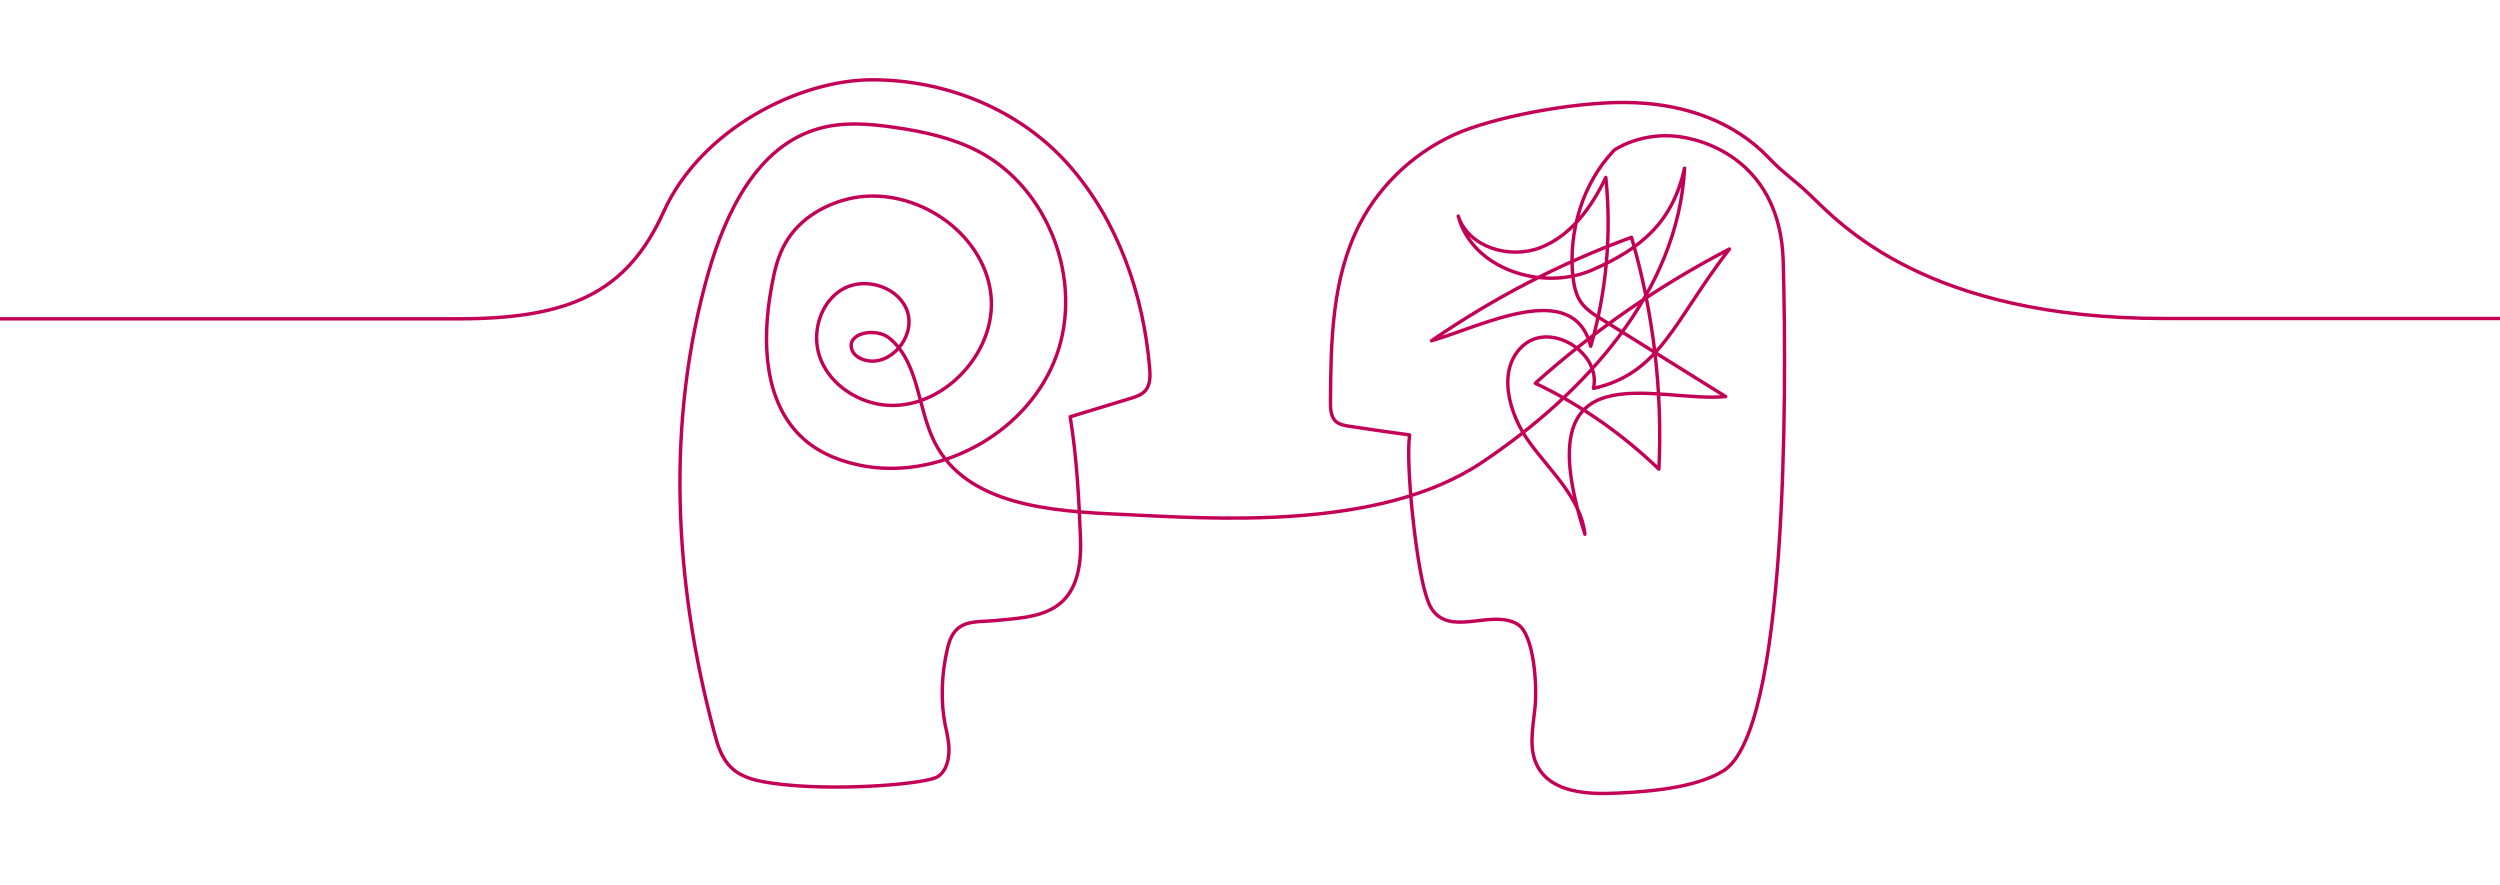 <?xml version="1.0" encoding="utf-8"?>
<!-- Generator: Adobe Illustrator 27.8.0, SVG Export Plug-In . SVG Version: 6.00 Build 0)  -->
<svg version="1.1" id="Ebene_1" xmlns="http://www.w3.org/2000/svg" xmlns:xlink="http://www.w3.org/1999/xlink" x="0px" y="0px"
	 viewBox="0 0 730 258.5" style="enable-background:new 0 0 730 258.5;" xml:space="preserve">
<style type="text/css">
	.st0{fill:none;stroke:#C30055;stroke-linecap:round;stroke-linejoin:round;stroke-miterlimit:10;}
</style>
<path class="st0" d="M-1191.3,93.1h1325c32.3,0,49.3-7.4,60.1-31.3s39.3-38.5,60.9-38.5s43.1,8.7,57.4,24.9s21.8,37.7,23.6,59.3
	c0.2,2.3,0.2,4.8-1.2,6.5c-1.1,1.3-2.9,1.9-4.6,2.4c-5.8,1.8-11.6,3.5-17.4,5.3c2,12.6,2.5,23.4,3,35.3c1,23.3-13,23-24.9,24.2
	c-3.8,0.4-8.2-0.1-11,2.4c-1.6,1.4-2.4,3.5-2.9,5.6c-1.9,7.9-2,16-0.7,22.5c0.5,2.3,1.1,4.7,1.1,7.4c-0.1,5.1-2.2,7.3-3.9,8
	c-5.4,2.1-30.9,4-47.6,1.6c-4.3-0.6-8.9-1.5-12-4.5c-2.9-2.7-4.1-6.7-5.1-10.6c-11.7-43.6-14.1-90.4-1.7-133.8
	c5.1-17.8,14.3-37.1,32.1-42.2c7.2-2.1,14.9-1.5,22.3-0.4c8.5,1.2,17,3.1,24.5,7c20.6,10.8,30.7,37.8,22.8,59.6
	c-7.9,21.8-32.6,36-55.5,32.4c-6.6-1.1-13.2-3.5-18.2-7.9c-11.9-10.5-12.4-28.9-9.5-44.6c0.8-4.4,1.8-8.9,4.1-12.8
	c4.1-7.2,12-11.7,20.1-13.2c17.8-3.1,37.5,9.9,39.8,27.9s-15.7,36-33.4,32.3c-7.4-1.6-14.2-6.7-16.6-13.9s0.4-16.1,7-19.7
	s16.4-0.4,18.7,6.8c2.3,7.2-4.9,15.9-12.2,14.1c-1.7-0.4-3.4-1.4-4-3c-1.9-5,7.1-6.8,11.1-3.3c8.5,7.2,8,20.3,13,30.2
	c9.3,18.5,34,20.2,54.7,21.1c25.9,1.2,75,5,105-15.1c30.1-20.1,57.4-49.9,59.3-86c-3.5,15.6-12.3,23.3-26.9,29.7
	s-35.1-0.2-39.2-15.7c3,9.1,15,12.7,24,9.2s15-11.9,19.1-20.5c1.7,16.5,0.2,33.4-4.4,49.3c-5.1-19.9-31.3-6-46.5-1.6
	c18.1-12.5,37.8-22.7,58.4-30.2c6.4,21.9,9.1,44.9,8,67.7c-10.6-10.2-22.8-18.8-36.1-25.1c17.2-15.4,36.3-28.6,56.7-39.2
	c-16.3,21.1-20.1,36.3-39.7,40.7C467.6,103,453,94,445,100.7c-8.1,6.8-4.6,20.1,1.7,28.6c6.2,8.5,14.9,16.2,16.1,26.7
	c-17.7-55.2,20.5-38.2,41.1-40.2c-12.1-7.6-24.3-15.1-36.4-22.7c-2.3-1.4-4.6-2.9-6.1-5.2c-1.3-2.1-1.8-4.6-2.1-7
	c-1.4-13.3,2.8-27.4,12.1-37.1c0,0,6.9-4.8,17-4.1s31.5,8,32.3,36.6c1.1,40.2,1.1,137.4-17.5,148.8c-8.1,5-21.9,6.1-31.4,6.5
	c-8.3,0.4-18.4-0.2-22.6-7.4c-3-5.1-1.6-11.5-1-17.4c0.7-5.9-0.1-21.7-5.2-24.6c-7.2-4.1-18.1,2.9-23.9-3.1
	c-1.5-1.5-2.2-3.6-2.8-5.6c-2.7-8.6-5.9-37.2-4.7-46.5c-5.8-0.8-11.6-1.6-17.4-2.5c-1.4-0.2-3-0.5-4.1-1.4c-1.5-1.4-1.6-3.6-1.6-5.6
	c0.1-17.8,0.4-36.4,8.6-52.2c6.3-12.1,17.1-21.8,29.7-26.9c12.7-5,36-9.1,50.7-8.4c14.7,0.6,28.9,5.5,39,16.1
	c3.9,4.2,7.8,6.7,11.9,10.7c9,8.6,34,36.2,103.4,36.2h226.4h950.4"/>
</svg>

